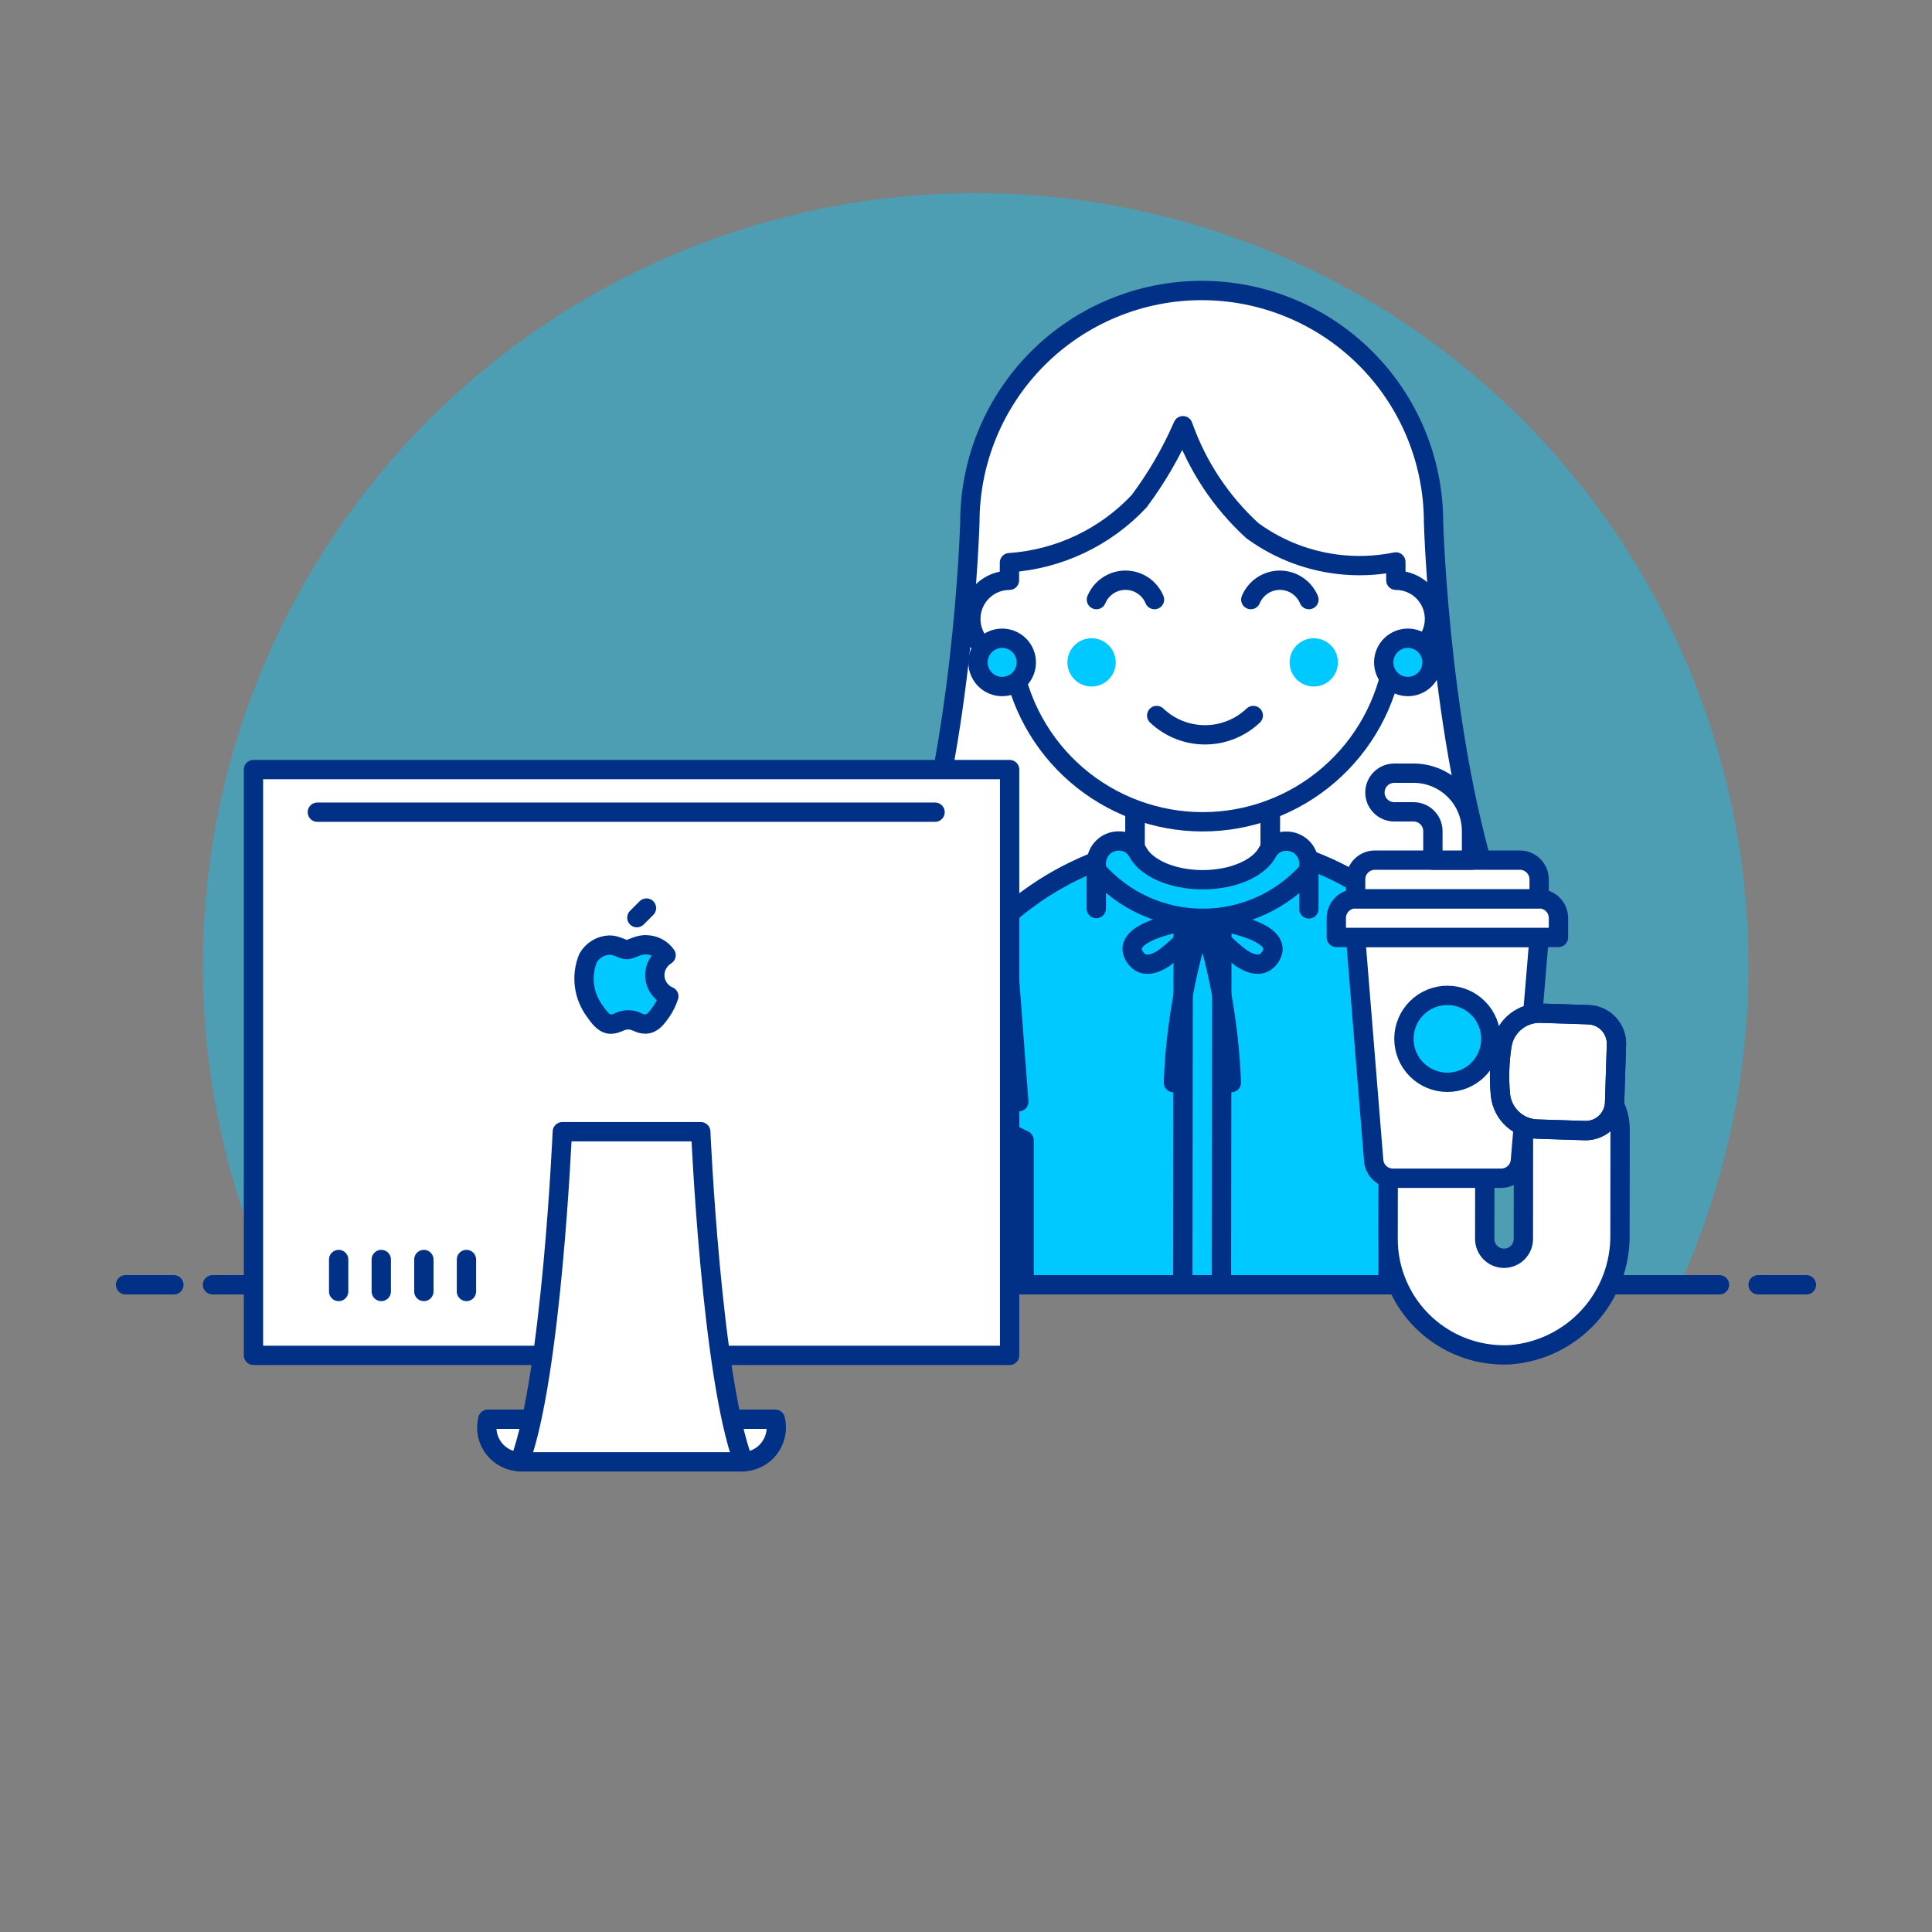 <svg width="160" height="160" viewBox="0 0 160 160" fill="none" xmlns="http://www.w3.org/2000/svg">
<rect x="0" y="0" width="160" height="160" fill="#808080" stroke="none"/>
<path opacity="0.4" d="M144.8 80C144.801 70.448 142.664 61.017 138.546 52.399C134.428 43.78 128.433 36.193 121.001 30.193C113.569 24.193 104.888 19.933 95.595 17.725C86.302 15.517 76.632 15.417 67.296 17.433C57.959 19.448 49.192 23.528 41.637 29.373C34.083 35.218 27.932 42.68 23.637 51.211C19.341 59.742 17.01 69.127 16.814 78.677C16.617 88.227 18.561 97.699 22.502 106.4H139.098C142.862 98.108 144.807 89.106 144.8 80Z" fill="#00C9FF"/>
<path d="M17.6 106.4H142.4" stroke="#003187" stroke-width="1.6" stroke-linecap="round" stroke-linejoin="round"/>
<path d="M10.4 106.4H14.4" stroke="#003187" stroke-width="1.6" stroke-linecap="round" stroke-linejoin="round"/>
<path d="M145.6 106.4H149.6" stroke="#003187" stroke-width="1.6" stroke-linecap="round" stroke-linejoin="round"/>
<path d="M124.224 76.03C119.288 63.088 118.72 43.31 118.72 43.258C118.72 38.166 116.697 33.282 113.096 29.681C109.496 26.081 104.612 24.058 99.52 24.058C94.428 24.058 89.544 26.081 85.943 29.681C82.343 33.282 80.32 38.166 80.32 43.258C80.32 43.258 79.754 63.072 74.811 76.032C74.601 76.607 74.56 77.23 74.694 77.828C74.827 78.425 75.129 78.972 75.564 79.403C75.998 79.834 76.548 80.131 77.146 80.259C77.745 80.388 78.368 80.341 78.941 80.126C85.605 77.579 94.941 70.512 99.118 62.437C99.253 62.437 99.384 62.458 99.52 62.458C99.656 62.458 99.787 62.438 99.923 62.437C104.094 70.512 113.435 77.579 120.099 80.126C120.672 80.34 121.295 80.385 121.892 80.257C122.49 80.128 123.039 79.83 123.473 79.399C123.907 78.968 124.208 78.422 124.342 77.825C124.475 77.228 124.434 76.605 124.224 76.03Z" fill="white"/>
<path d="M124.224 76.03C119.288 63.088 118.72 43.31 118.72 43.258C118.72 38.166 116.697 33.282 113.096 29.681C109.496 26.081 104.612 24.058 99.52 24.058C94.428 24.058 89.544 26.081 85.943 29.681C82.343 33.282 80.32 38.166 80.32 43.258V43.258C80.32 43.258 79.754 63.072 74.811 76.032C74.601 76.607 74.56 77.23 74.694 77.828C74.827 78.425 75.129 78.972 75.564 79.403C75.998 79.834 76.548 80.131 77.146 80.259C77.745 80.388 78.368 80.341 78.941 80.126C85.605 77.579 94.941 70.512 99.118 62.437C99.253 62.437 99.384 62.458 99.52 62.458C99.656 62.458 99.787 62.438 99.923 62.437C104.094 70.512 113.435 77.579 120.099 80.126C120.672 80.34 121.295 80.385 121.892 80.257C122.49 80.128 123.039 79.83 123.473 79.399C123.907 78.968 124.208 78.422 124.342 77.825C124.475 77.228 124.434 76.605 124.224 76.03Z" stroke="#003187" stroke-width="1.6" stroke-linejoin="round"/>
<path d="M123.967 89.077V89.093C123.631 89.347 123.311 89.587 122.975 89.811C122.735 89.987 122.495 90.147 122.253 90.305C119.935 91.876 117.499 93.267 114.968 94.466L114.954 106.4H84.8V94.437C81.569 92.915 78.484 91.101 75.582 89.019C75.632 88.747 75.695 88.475 75.76 88.203C76.768 84.366 78.677 80.825 81.33 77.875C83.983 74.925 87.302 72.651 91.011 71.243C92.05 70.856 93.114 70.542 94.197 70.304C94.199 70.298 94.203 70.292 94.208 70.288C94.213 70.284 94.218 70.281 94.225 70.279C94.231 70.278 94.238 70.277 94.244 70.279C94.25 70.281 94.256 70.284 94.261 70.288C97.903 69.439 101.693 69.443 105.333 70.301C105.338 70.296 105.344 70.293 105.35 70.292C105.356 70.29 105.363 70.29 105.369 70.292C105.375 70.293 105.381 70.296 105.386 70.301C105.391 70.305 105.395 70.311 105.397 70.317C106.479 70.557 107.542 70.873 108.579 71.264C112.285 72.681 115.599 74.962 118.245 77.918C120.891 80.874 122.793 84.42 123.792 88.259C123.856 88.531 123.92 88.8 123.967 89.077Z" fill="#00C9FF"/>
<path d="M101.19 75.946L101.154 106.4" stroke="#003187" stroke-width="1.6" stroke-linecap="round" stroke-linejoin="round"/>
<path d="M97.99 75.942L97.954 106.4" stroke="#003187" stroke-width="1.6" stroke-linecap="round" stroke-linejoin="round"/>
<path d="M123.967 89.077V89.093C123.631 89.347 123.311 89.587 122.975 89.811C122.735 89.987 122.495 90.147 122.253 90.305C119.935 91.876 117.499 93.267 114.968 94.466L114.954 106.4H84.8V94.437C81.569 92.915 78.484 91.101 75.582 89.019C75.632 88.747 75.695 88.475 75.76 88.203C76.768 84.366 78.677 80.825 81.33 77.875C83.983 74.925 87.302 72.651 91.011 71.243C92.05 70.856 93.114 70.542 94.197 70.304C94.199 70.298 94.203 70.292 94.208 70.288C94.213 70.284 94.218 70.281 94.225 70.279C94.231 70.278 94.238 70.277 94.244 70.279C94.25 70.281 94.256 70.284 94.261 70.288C97.903 69.439 101.693 69.443 105.333 70.301C105.338 70.296 105.344 70.293 105.35 70.292C105.356 70.29 105.363 70.29 105.369 70.292C105.375 70.293 105.381 70.296 105.386 70.301C105.391 70.305 105.395 70.311 105.397 70.317C106.479 70.557 107.542 70.873 108.579 71.264C112.285 72.681 115.599 74.962 118.245 77.918C120.891 80.874 122.793 84.42 123.792 88.259C123.856 88.531 123.92 88.8 123.967 89.077Z" stroke="#003187" stroke-width="1.6" stroke-linecap="round" stroke-linejoin="round"/>
<path d="M105.192 73.662L99.592 73.656L93.992 73.648L94.003 64.848L105.203 64.862L105.192 73.662Z" fill="white" stroke="#003187" stroke-width="1.6" stroke-linecap="round" stroke-linejoin="round"/>
<path d="M105.192 73.662L99.592 73.656L93.992 73.648L94.003 64.848L105.203 64.862L105.192 73.662Z" stroke="#003187" stroke-width="1.6" stroke-linecap="round" stroke-linejoin="round"/>
<path d="M90.79 75.245V71.491C90.791 71.001 90.986 70.532 91.333 70.186C91.68 69.84 92.15 69.646 92.64 69.646C92.958 69.636 93.273 69.714 93.551 69.871C93.828 70.028 94.057 70.258 94.213 70.536C94.886 71.869 97.041 72.853 99.59 72.856C102.139 72.859 104.297 71.88 104.974 70.549C105.13 70.271 105.359 70.042 105.637 69.886C105.914 69.73 106.229 69.653 106.547 69.664C106.791 69.663 107.032 69.711 107.257 69.805C107.482 69.898 107.686 70.035 107.858 70.207C108.029 70.38 108.165 70.585 108.258 70.81C108.35 71.035 108.397 71.276 108.395 71.52V75.273" fill="#00C9FF"/>
<path d="M90.79 75.245V71.491C90.791 71.001 90.986 70.532 91.333 70.186C91.68 69.84 92.15 69.646 92.64 69.646V69.646C92.958 69.636 93.273 69.714 93.551 69.871C93.828 70.028 94.057 70.258 94.213 70.536C94.886 71.869 97.041 72.853 99.59 72.856C102.139 72.859 104.297 71.88 104.974 70.549C105.13 70.271 105.359 70.042 105.637 69.886C105.914 69.73 106.229 69.653 106.547 69.664C106.791 69.663 107.032 69.711 107.257 69.805C107.482 69.898 107.686 70.035 107.858 70.207C108.029 70.38 108.165 70.585 108.258 70.81C108.35 71.035 108.397 71.276 108.395 71.52V75.273" stroke="#003187" stroke-width="1.6" stroke-linecap="round" stroke-linejoin="round"/>
<path d="M134.17 93.528L134.16 102.24C134.193 104.74 133.275 107.159 131.591 109.007C129.907 110.855 127.583 111.993 125.091 112.192C123.139 112.301 121.201 111.811 119.535 110.788C117.87 109.765 116.556 108.258 115.77 106.469C115.23 105.249 114.954 103.929 114.958 102.595L114.968 94.467C117.779 93.191 120.444 91.617 122.918 89.771L122.974 89.805L122.958 102.605C122.958 103.029 123.127 103.436 123.427 103.736C123.727 104.036 124.134 104.205 124.558 104.205C124.983 104.205 125.39 104.036 125.69 103.736C125.99 103.436 126.158 103.029 126.158 102.605L126.174 89.005H129.67C130.263 89.005 130.85 89.123 131.397 89.351C131.944 89.579 132.441 89.912 132.859 90.333C133.277 90.753 133.608 91.251 133.833 91.8C134.058 92.348 134.172 92.935 134.17 93.528Z" fill="white" stroke="#003187" stroke-width="1.6" stroke-linecap="round" stroke-linejoin="round"/>
<path d="M76.567 89.751L76.546 106.4H84.8V94.437C81.956 93.057 79.205 91.491 76.567 89.751Z" fill="white" stroke="#003187" stroke-width="1.6" stroke-linecap="round" stroke-linejoin="round"/>
<path d="M90.795 72.045C91.89 73.302 93.241 74.311 94.758 75.003C96.275 75.694 97.923 76.053 99.59 76.055C101.258 76.057 102.906 75.702 104.425 75.014C105.944 74.326 107.297 73.321 108.395 72.066" stroke="#003187" stroke-width="1.6" stroke-linecap="round" stroke-linejoin="round"/>
<path d="M99.59 76.056C99.59 76.056 92.39 76.847 93.99 79.256C94.574 80.133 95.478 79.944 96.39 79.352C97.616 78.42 98.695 77.309 99.59 76.056Z" stroke="#003187" stroke-width="1.6" stroke-linecap="round" stroke-linejoin="round"/>
<path d="M99.59 76.056C99.59 76.056 106.79 76.864 105.19 79.256C104.606 80.131 103.702 79.939 102.79 79.344C101.565 78.414 100.487 77.306 99.59 76.056V76.056Z" stroke="#003187" stroke-width="1.6" stroke-linecap="round" stroke-linejoin="round"/>
<path d="M101.974 89.658C101.803 85.037 101.001 80.461 99.59 76.058C98.168 80.459 97.355 85.035 97.174 89.658" stroke="#003187" stroke-width="1.6" stroke-linecap="round" stroke-linejoin="round"/>
<path d="M115.584 80.874L114.771 91.273" stroke="#003187" stroke-width="1.6" stroke-linecap="round" stroke-linejoin="round"/>
<path d="M121.378 90.893L119.576 87.278" stroke="#003187" stroke-width="1.6" stroke-linecap="round" stroke-linejoin="round"/>
<path d="M83.584 80.837L84.371 91.237" stroke="#003187" stroke-width="1.6" stroke-linecap="round" stroke-linejoin="round"/>
<path d="M77.88 90.614L79.576 87.232" stroke="#003187" stroke-width="1.6" stroke-linecap="round" stroke-linejoin="round"/>
<path d="M124.32 97.576H115.36C114.954 97.577 114.563 97.424 114.266 97.147C113.969 96.87 113.788 96.491 113.76 96.086L112.266 77.632H127.466L125.92 96.032C125.906 96.446 125.731 96.839 125.432 97.127C125.134 97.415 124.735 97.576 124.32 97.576Z" fill="white"/>
<path d="M124.32 97.576H115.36C114.954 97.577 114.563 97.424 114.266 97.147C113.969 96.87 113.788 96.491 113.76 96.086L112.266 77.632H127.466L125.92 96.032C125.906 96.446 125.731 96.839 125.432 97.127C125.134 97.415 124.735 97.576 124.32 97.576V97.576Z" stroke="#003187" stroke-width="1.6" stroke-linecap="round" stroke-linejoin="round"/>
<path d="M129.066 77.632H110.666V76.032C110.666 75.608 110.834 75.201 111.134 74.901C111.434 74.601 111.841 74.432 112.266 74.432H127.466C127.89 74.432 128.297 74.601 128.597 74.901C128.897 75.201 129.066 75.608 129.066 76.032V77.632Z" fill="white" stroke="#003187" stroke-width="1.6" stroke-linejoin="round"/>
<path d="M127.466 74.432H112.266V72.832C112.266 72.408 112.434 72.001 112.734 71.701C113.034 71.4 113.441 71.232 113.866 71.232H125.866C126.29 71.232 126.697 71.4 126.997 71.701C127.297 72.001 127.466 72.408 127.466 72.832V74.432Z" fill="white" stroke="#003187" stroke-width="1.6" stroke-linejoin="round"/>
<path d="M121.866 68.832C121.866 67.559 121.36 66.338 120.46 65.438C119.56 64.538 118.339 64.032 117.066 64.032H115.466C115.041 64.032 114.634 64.201 114.334 64.501C114.034 64.801 113.866 65.208 113.866 65.632C113.866 66.057 114.034 66.463 114.334 66.764C114.634 67.064 115.041 67.232 115.466 67.232H117.066C117.49 67.232 117.897 67.401 118.197 67.701C118.497 68.001 118.666 68.408 118.666 68.832V71.232H121.866V68.832Z" fill="white" stroke="#003187" stroke-width="1.6" stroke-linecap="round" stroke-linejoin="round"/>
<path d="M116.266 86.032C116.266 86.987 116.645 87.903 117.32 88.578C117.995 89.253 118.911 89.632 119.866 89.632C120.82 89.632 121.736 89.253 122.411 88.578C123.086 87.903 123.466 86.987 123.466 86.032C123.466 85.077 123.086 84.162 122.411 83.487C121.736 82.811 120.82 82.432 119.866 82.432C118.911 82.432 117.995 82.811 117.32 83.487C116.645 84.162 116.266 85.077 116.266 86.032Z" fill="#00C9FF" stroke="#003187" stroke-width="1.6" stroke-linecap="round" stroke-linejoin="round"/>
<path d="M127.338 93.506L131.238 93.63C131.554 93.641 131.868 93.589 132.163 93.478C132.458 93.367 132.728 93.198 132.958 92.983C133.188 92.767 133.373 92.508 133.503 92.221C133.633 91.934 133.705 91.624 133.715 91.309L133.867 86.509C133.888 85.873 133.654 85.255 133.219 84.79C132.784 84.326 132.182 84.054 131.546 84.034L127.643 83.909C126.882 83.875 126.135 84.118 125.539 84.592C124.942 85.066 124.537 85.739 124.398 86.488C124.173 87.888 124.128 89.311 124.266 90.722C124.355 91.478 124.716 92.177 125.28 92.689C125.845 93.201 126.576 93.491 127.338 93.506Z" fill="white" stroke="#003187" stroke-width="1.6" stroke-linecap="round" stroke-linejoin="round"/>
<path d="M127.338 93.506L131.238 93.63C131.554 93.641 131.868 93.589 132.163 93.478C132.458 93.367 132.728 93.198 132.958 92.983C133.188 92.767 133.373 92.508 133.503 92.221C133.633 91.934 133.705 91.624 133.715 91.309L133.867 86.509C133.888 85.873 133.654 85.255 133.219 84.79C132.784 84.326 132.182 84.054 131.546 84.034L127.643 83.909C126.882 83.875 126.135 84.118 125.539 84.592C124.942 85.066 124.537 85.739 124.398 86.488C124.173 87.888 124.128 89.311 124.266 90.722C124.355 91.478 124.716 92.177 125.28 92.689C125.845 93.201 126.576 93.491 127.338 93.506V93.506Z" stroke="#003187" stroke-width="1.6" stroke-linecap="round" stroke-linejoin="round"/>
<path d="M118.798 51.256C118.796 52.104 118.459 52.917 117.859 53.516C117.259 54.116 116.446 54.454 115.598 54.456C115.536 54.456 115.472 54.438 115.408 54.438C114.841 58.225 112.934 61.683 110.033 64.183C107.131 66.682 103.429 68.057 99.6 68.057C95.771 68.057 92.069 66.682 89.167 64.183C86.266 61.683 84.359 58.225 83.792 54.438C83.728 54.438 83.664 54.456 83.598 54.456C82.75 54.456 81.936 54.119 81.336 53.519C80.736 52.919 80.398 52.105 80.398 51.256C80.398 50.407 80.736 49.593 81.336 48.993C81.936 48.393 82.75 48.056 83.598 48.056V46.598C87.692 46.322 91.529 44.504 94.336 41.51C95.784 39.573 97.003 37.474 97.968 35.256C99.138 38.581 101.111 41.565 103.712 43.944C105.404 45.18 107.335 46.049 109.381 46.495C111.428 46.942 113.546 46.956 115.598 46.536V48.056C116.447 48.056 117.261 48.393 117.861 48.993C118.461 49.593 118.798 50.407 118.798 51.256Z" fill="white" stroke="#003187" stroke-width="1.6" stroke-linecap="round" stroke-linejoin="round"/>
<path d="M108.4 49.656C108.202 49.181 107.868 48.775 107.439 48.49C107.011 48.204 106.508 48.052 105.993 48.052C105.478 48.052 104.975 48.204 104.546 48.49C104.118 48.775 103.784 49.181 103.586 49.656" stroke="#003187" stroke-width="1.6" stroke-linecap="round" stroke-linejoin="round"/>
<path d="M95.611 49.656C95.414 49.181 95.08 48.774 94.652 48.489C94.224 48.203 93.72 48.05 93.206 48.05C92.691 48.05 92.188 48.203 91.76 48.489C91.331 48.774 90.998 49.181 90.8 49.656" stroke="#003187" stroke-width="1.6" stroke-linecap="round" stroke-linejoin="round"/>
<path d="M88.4 54.856C88.4 55.386 88.611 55.895 88.986 56.27C89.361 56.645 89.87 56.856 90.4 56.856C90.93 56.856 91.439 56.645 91.814 56.27C92.189 55.895 92.4 55.386 92.4 54.856C92.4 54.325 92.189 53.817 91.814 53.442C91.439 53.067 90.93 52.856 90.4 52.856C89.87 52.856 89.361 53.067 88.986 53.442C88.611 53.817 88.4 54.325 88.4 54.856Z" fill="#00C9FF"/>
<path d="M106.8 54.856C106.8 55.386 107.011 55.895 107.386 56.27C107.761 56.645 108.27 56.856 108.8 56.856C109.33 56.856 109.839 56.645 110.214 56.27C110.589 55.895 110.8 55.386 110.8 54.856C110.8 54.325 110.589 53.817 110.214 53.442C109.839 53.067 109.33 52.856 108.8 52.856C108.27 52.856 107.761 53.067 107.386 53.442C107.011 53.817 106.8 54.325 106.8 54.856Z" fill="#00C9FF"/>
<path d="M95.792 59.256C96.871 60.283 98.303 60.855 99.792 60.855C101.281 60.855 102.713 60.283 103.792 59.256" stroke="#003187" stroke-width="1.6" stroke-linecap="round" stroke-linejoin="round"/>
<path d="M80.994 54.856C80.994 55.386 81.204 55.895 81.579 56.27C81.954 56.645 82.463 56.856 82.994 56.856C83.524 56.856 84.033 56.645 84.408 56.27C84.783 55.895 84.994 55.386 84.994 54.856C84.994 54.325 84.783 53.817 84.408 53.442C84.033 53.067 83.524 52.856 82.994 52.856C82.463 52.856 81.954 53.067 81.579 53.442C81.204 53.817 80.994 54.325 80.994 54.856Z" fill="#00C9FF" stroke="#003187" stroke-width="1.6" stroke-linecap="round" stroke-linejoin="round"/>
<path d="M114.594 54.856C114.594 55.386 114.804 55.895 115.179 56.27C115.554 56.645 116.063 56.856 116.594 56.856C117.124 56.856 117.633 56.645 118.008 56.27C118.383 55.895 118.594 55.386 118.594 54.856C118.594 54.325 118.383 53.817 118.008 53.442C117.633 53.067 117.124 52.856 116.594 52.856C116.063 52.856 115.554 53.067 115.179 53.442C114.804 53.817 114.594 54.325 114.594 54.856Z" fill="#00C9FF" stroke="#003187" stroke-width="1.6" stroke-linecap="round" stroke-linejoin="round"/>
<path d="M20.991 63.734H83.613V112.245H20.991V63.734Z" fill="white"/>
<path d="M64.208 117.538C64.311 117.956 64.318 118.392 64.228 118.812C64.138 119.233 63.953 119.628 63.688 119.967C63.422 120.307 63.083 120.581 62.697 120.77C62.31 120.959 61.885 121.057 61.454 121.058H43.149C42.718 121.057 42.293 120.959 41.906 120.77C41.519 120.581 41.18 120.307 40.915 119.968C40.649 119.629 40.464 119.234 40.374 118.813C40.284 118.392 40.291 117.956 40.394 117.538H64.208Z" fill="white" stroke="#003187" stroke-width="1.6" stroke-linecap="round" stroke-linejoin="round"/>
<path d="M20.991 63.734H83.613V112.245H20.991V63.734Z" stroke="#003187" stroke-width="1.6" stroke-linecap="round" stroke-linejoin="round"/>
<path d="M61.562 121.066H43.04C45.686 114.01 46.568 93.723 46.568 93.723H58.034C58.034 93.723 58.917 114.01 61.562 121.066Z" fill="white" stroke="#003187" stroke-width="1.6" stroke-linecap="round" stroke-linejoin="round"/>
<path d="M28.046 104.307V106.954" stroke="#003187" stroke-width="1.6" stroke-linecap="round" stroke-linejoin="round"/>
<path d="M31.575 104.307V106.954" stroke="#003187" stroke-width="1.6" stroke-linecap="round" stroke-linejoin="round"/>
<path d="M35.102 104.307V106.954" stroke="#003187" stroke-width="1.6" stroke-linecap="round" stroke-linejoin="round"/>
<path d="M38.63 104.307V106.954" stroke="#003187" stroke-width="1.6" stroke-linecap="round" stroke-linejoin="round"/>
<path d="M54.226 80.755C54.229 80.424 54.317 80.098 54.481 79.81C54.645 79.521 54.879 79.279 55.162 79.106C54.981 78.85 54.745 78.64 54.469 78.491C54.194 78.342 53.889 78.259 53.576 78.248C52.902 78.179 52.261 78.645 51.917 78.645C51.573 78.645 51.048 78.258 50.488 78.267C50.12 78.278 49.762 78.383 49.448 78.573C49.133 78.764 48.874 79.033 48.694 79.354C48.406 80.068 48.304 80.844 48.401 81.609C48.497 82.373 48.788 83.1 49.245 83.72C49.608 84.247 50.045 84.84 50.613 84.816C51.181 84.792 51.368 84.461 52.032 84.461C52.696 84.461 52.882 84.816 53.462 84.807C54.043 84.797 54.422 84.269 54.787 83.743C55.045 83.362 55.248 82.947 55.389 82.509C55.045 82.362 54.752 82.117 54.546 81.806C54.339 81.494 54.228 81.129 54.226 80.755Z" fill="#00C9FF" stroke="#003187" stroke-width="1.6" stroke-linejoin="round"/>
<path d="M52.742 75.997L53.538 75.202" stroke="#003187" stroke-width="1.6" stroke-linecap="round" stroke-linejoin="round"/>
<path d="M26.282 67.262H77.438" stroke="#003187" stroke-width="1.6" stroke-linecap="round" stroke-linejoin="round"/>
</svg>
